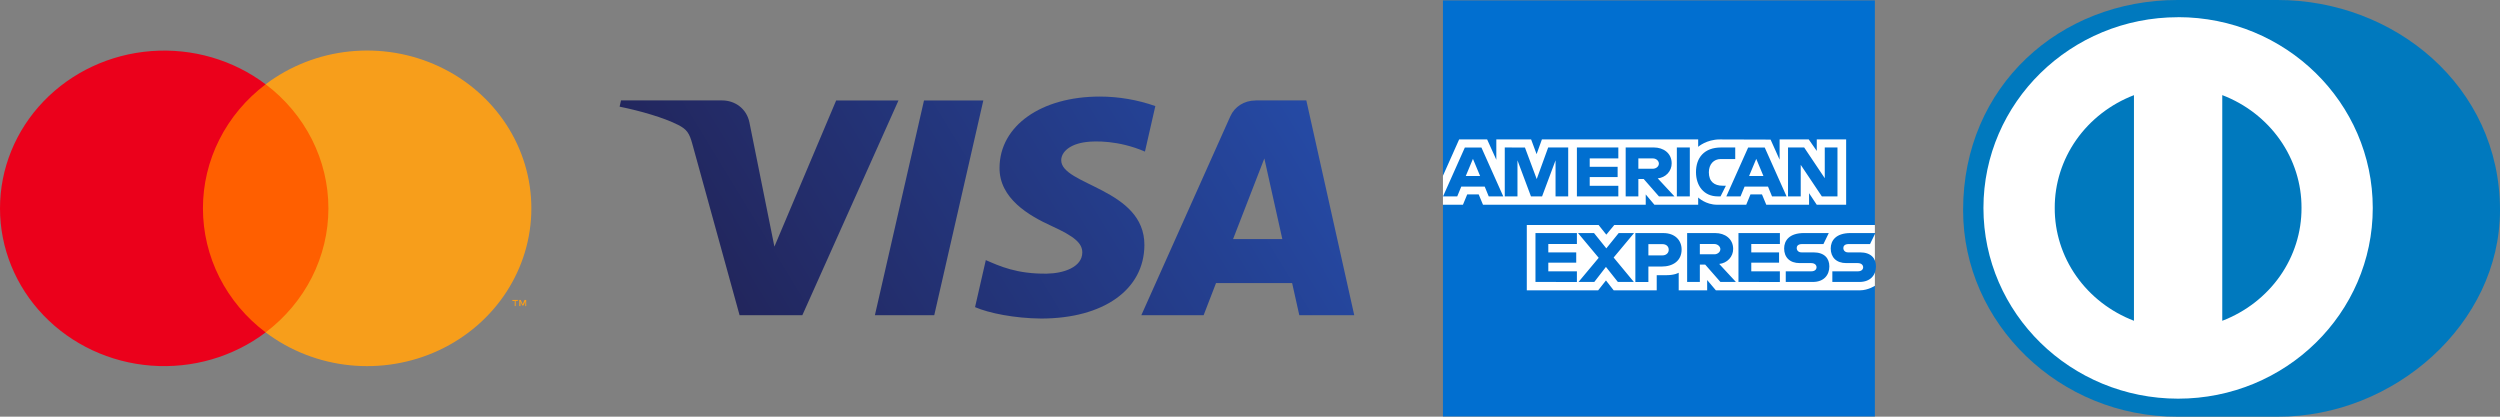 <svg width="96" height="16" viewBox="0 0 96 16" fill="none" xmlns="http://www.w3.org/2000/svg">
<rect x="0" y="0" width="96" height="16" fill="#808080" stroke="none"/>
<path d="M7.442 3.237H12.96V12.764H7.442V3.237Z" fill="#FF5F00"/>
<path d="M7.793 8.002C7.792 7.085 8.008 6.179 8.426 5.353C8.843 4.528 9.45 3.805 10.201 3.238C8.955 2.297 7.385 1.841 5.804 1.962C4.223 2.083 2.748 2.772 1.673 3.891C0.597 5.01 0 6.478 0 8.001C0 9.524 0.597 10.992 1.673 12.111C2.748 13.23 4.223 13.919 5.804 14.04C7.385 14.161 8.955 13.706 10.201 12.764C9.45 12.198 8.843 11.475 8.426 10.65C8.009 9.825 7.793 8.919 7.793 8.002Z" fill="#EB001B"/>
<path d="M20.404 8.001C20.404 10.321 19.026 12.437 16.854 13.451C15.79 13.947 14.602 14.146 13.425 14.025C12.248 13.903 11.131 13.466 10.201 12.763C10.952 12.196 11.559 11.473 11.977 10.648C12.394 9.823 12.611 8.917 12.611 8C12.611 7.082 12.394 6.177 11.977 5.352C11.559 4.527 10.952 3.803 10.201 3.236C11.131 2.534 12.249 2.096 13.425 1.975C14.602 1.854 15.79 2.053 16.854 2.55C17.919 3.047 18.816 3.821 19.444 4.785C20.072 5.748 20.405 6.862 20.404 7.999V8.001ZM19.802 11.754V11.559H19.884V11.518H19.675V11.559H19.765V11.754H19.802ZM20.206 11.754V11.518H20.143L20.07 11.686L19.996 11.518H19.94V11.754H19.986V11.577L20.054 11.73H20.102L20.17 11.577V11.755L20.206 11.754Z" fill="#F79E1B"/>
<g clip-path="url(#clip0_2238_23276)">
<path d="M38.382 6.432C38.366 7.62 39.513 8.282 40.377 8.676C41.265 9.08 41.563 9.34 41.56 9.701C41.553 10.255 40.852 10.499 40.195 10.508C39.05 10.524 38.383 10.219 37.855 9.988L37.442 11.794C37.973 12.024 38.957 12.223 39.976 12.232C42.37 12.232 43.936 11.127 43.945 9.412C43.954 7.236 40.729 7.116 40.751 6.143C40.758 5.848 41.059 5.533 41.717 5.453C42.044 5.413 42.944 5.381 43.966 5.821L44.365 4.073C43.682 3.833 42.961 3.709 42.233 3.708C39.98 3.708 38.395 4.828 38.382 6.432Z" fill="url(#paint0_linear_2238_23276)"/>
<path fill-rule="evenodd" clip-rule="evenodd" d="M48.216 3.858C47.779 3.858 47.41 4.096 47.246 4.463L43.827 12.104H46.219L46.695 10.871H49.618L49.893 12.104H52.003L50.163 3.856H48.216M48.551 6.084L49.241 9.18H47.35L48.551 6.084" fill="url(#paint1_linear_2238_23276)"/>
<path d="M35.482 3.856L33.596 12.104H35.875L37.76 3.857H35.482" fill="url(#paint2_linear_2238_23276)"/>
<path d="M32.109 3.857L29.737 9.47L28.777 4.696C28.665 4.164 28.219 3.856 27.726 3.856H23.847L23.793 4.096C24.589 4.257 25.494 4.518 26.042 4.797C26.377 4.968 26.473 5.117 26.584 5.522L28.4 12.104H30.81L34.502 3.857H32.108" fill="url(#paint3_linear_2238_23276)"/>
</g>
<g clip-path="url(#clip1_2238_23276)">
<path d="M55.409 0.016H71.995V8.64L71.174 9.876L71.995 10.976V15.992H55.409V7.863L55.922 7.295L55.409 6.751V0.016Z" fill="#016FD0"/>
<path d="M58.629 11.149V8.64H61.386L61.682 9.011L61.988 8.64H71.995V10.975C71.995 10.975 71.733 11.146 71.431 11.148H65.889L65.555 10.753V11.148H64.462V10.473C64.462 10.473 64.313 10.567 63.99 10.567H63.618V11.148H61.965L61.669 10.769L61.37 11.148H58.629V11.149ZM55.409 6.75L56.031 5.354H57.106L57.459 6.136V5.354H58.795L59.005 5.919L59.209 5.354H65.21V5.638C65.21 5.638 65.525 5.354 66.043 5.354L67.99 5.36L68.337 6.132V5.354H69.456L69.764 5.797V5.354H70.892V7.862H69.763L69.468 7.418V7.862H67.825L67.66 7.466H67.218L67.055 7.862H65.94C65.495 7.862 65.21 7.584 65.21 7.584V7.862H63.529L63.196 7.466V7.862H56.947L56.782 7.466H56.341L56.177 7.862H55.409V6.75Z" fill="white"/>
<path d="M56.251 5.663L55.413 7.541H55.958L56.113 7.165H57.013L57.167 7.541H57.725L56.886 5.664H56.251V5.663ZM56.561 6.1L56.836 6.758H56.286L56.561 6.1ZM57.783 7.541V5.663L58.558 5.666L59.01 6.876L59.45 5.663H60.219V7.541H59.733V6.157L59.216 7.541H58.789L58.271 6.157V7.541H57.783ZM60.553 7.541V5.663H62.144V6.083H61.045V6.404H62.117V6.8H61.045V7.134H62.144V7.542L60.553 7.541ZM62.426 5.663V7.541H62.913V6.874H63.119L63.703 7.541H64.299L63.657 6.849C63.805 6.835 63.942 6.767 64.041 6.661C64.14 6.554 64.194 6.416 64.192 6.273C64.192 5.877 63.87 5.663 63.511 5.663H62.426ZM62.913 6.083H63.471C63.605 6.083 63.701 6.184 63.701 6.281C63.701 6.406 63.575 6.479 63.478 6.479H62.913V6.083ZM64.889 7.541H64.391V5.663H64.889V7.541ZM66.069 7.541H65.961C65.441 7.541 65.126 7.147 65.126 6.61C65.126 6.059 65.438 5.663 66.094 5.663H66.633V6.107H66.075C65.809 6.107 65.62 6.307 65.62 6.615C65.62 6.978 65.835 7.131 66.146 7.131H66.275L66.069 7.541ZM67.13 5.663L66.291 7.541H66.837L66.992 7.165H67.891L68.046 7.541H68.604L67.765 5.664H67.129L67.13 5.663ZM67.44 6.1L67.715 6.758H67.165L67.44 6.1ZM68.66 7.541V5.663H69.28L70.071 6.843V5.663H70.559V7.541H69.959L69.148 6.33V7.541H68.66ZM58.962 10.827V8.95H60.553V9.37H59.455V9.691H60.527V10.087H59.455V10.42H60.553V10.828L58.962 10.827ZM66.757 10.827V8.95H68.348V9.37H67.249V9.691H68.316V10.087H67.249V10.42H68.347V10.828L66.757 10.827ZM60.615 10.827L61.39 9.9L60.596 8.95H61.211L61.683 9.537L62.157 8.95H62.747L61.964 9.889L62.74 10.827H62.126L61.668 10.249L61.221 10.827H60.615ZM62.798 8.95V10.828H63.298V10.235H63.811C64.245 10.235 64.574 10.013 64.574 9.582C64.574 9.224 64.316 8.95 63.874 8.95H62.798ZM63.298 9.375H63.839C63.979 9.375 64.079 9.458 64.079 9.591C64.079 9.716 63.98 9.807 63.837 9.807H63.298V9.375ZM64.786 8.95V10.827H65.274V10.16H65.479L66.064 10.827H66.659L66.018 10.135C66.166 10.121 66.303 10.054 66.402 9.947C66.501 9.841 66.555 9.702 66.553 9.559C66.553 9.163 66.23 8.95 65.871 8.95H64.786ZM65.274 9.37H65.83C65.964 9.37 66.062 9.471 66.062 9.567C66.062 9.692 65.935 9.765 65.838 9.765H65.274V9.37ZM68.573 10.827V10.419H69.548C69.692 10.419 69.755 10.345 69.755 10.263C69.755 10.183 69.693 10.103 69.548 10.103H69.108C68.724 10.103 68.511 9.879 68.511 9.541C68.511 9.24 68.706 8.949 69.276 8.949H70.225L70.02 9.372H69.199C69.042 9.372 68.993 9.452 68.993 9.527C68.993 9.605 69.053 9.691 69.173 9.691H69.635C70.062 9.691 70.247 9.924 70.247 10.23C70.247 10.558 70.041 10.827 69.612 10.827H68.573ZM70.362 10.827V10.419H71.337C71.482 10.419 71.545 10.345 71.545 10.263C71.545 10.183 71.482 10.103 71.337 10.103H70.897C70.514 10.103 70.3 9.879 70.3 9.541C70.3 9.24 70.495 8.949 71.065 8.949H72.015L71.809 9.372H70.988C70.831 9.372 70.783 9.452 70.783 9.527C70.783 9.605 70.842 9.691 70.962 9.691H71.424C71.852 9.691 72.037 9.924 72.037 10.23C72.037 10.558 71.83 10.827 71.401 10.827H70.362Z" fill="#016FD0"/>
</g>
<path d="M87.462 16C91.925 16.021 96 12.434 96 8.069C96 3.297 91.925 0 87.462 0H83.619C79.102 0 75.383 3.299 75.383 8.069C75.383 12.434 79.102 16.021 83.619 16H87.462Z" fill="#0079BE"/>
<path d="M83.639 0.661C79.512 0.661 76.166 3.94 76.164 7.986C76.166 12.029 79.512 15.307 83.639 15.309C87.768 15.309 91.114 12.031 91.114 7.988C91.114 3.939 87.768 0.661 83.639 0.659V0.661ZM78.902 7.986C78.898 7.054 79.187 6.143 79.729 5.37C80.272 4.598 81.043 4 81.944 3.654V12.318C81.043 11.972 80.271 11.374 79.728 10.601C79.186 9.829 78.898 8.918 78.902 7.986ZM85.335 12.32V3.652C86.236 3.997 87.008 4.595 87.551 5.368C88.094 6.14 88.382 7.052 88.378 7.984C88.382 8.916 88.094 9.828 87.552 10.601C87.009 11.373 86.237 11.972 85.336 12.318L85.335 12.32Z" fill="white"/>
<defs>
<linearGradient id="paint0_linear_2238_23276" x1="26.348" y1="11.97" x2="47.32" y2="-0.82" gradientUnits="userSpaceOnUse">
<stop stop-color="#222357"/>
<stop offset="1" stop-color="#254AA5"/>
</linearGradient>
<linearGradient id="paint1_linear_2238_23276" x1="26.348" y1="11.97" x2="47.32" y2="-0.82" gradientUnits="userSpaceOnUse">
<stop stop-color="#222357"/>
<stop offset="1" stop-color="#254AA5"/>
</linearGradient>
<linearGradient id="paint2_linear_2238_23276" x1="26.348" y1="11.97" x2="47.32" y2="-0.82" gradientUnits="userSpaceOnUse">
<stop stop-color="#222357"/>
<stop offset="1" stop-color="#254AA5"/>
</linearGradient>
<linearGradient id="paint3_linear_2238_23276" x1="26.348" y1="11.97" x2="47.32" y2="-0.82" gradientUnits="userSpaceOnUse">
<stop stop-color="#222357"/>
<stop offset="1" stop-color="#254AA5"/>
</linearGradient>
<clipPath id="clip0_2238_23276">
<rect width="28.323" height="8.8" fill="white" transform="translate(23.736 3.6)"/>
</clipPath>
<clipPath id="clip1_2238_23276">
<rect width="16.661" height="16" fill="white" transform="translate(55.392)"/>
</clipPath>
</defs>
</svg>
